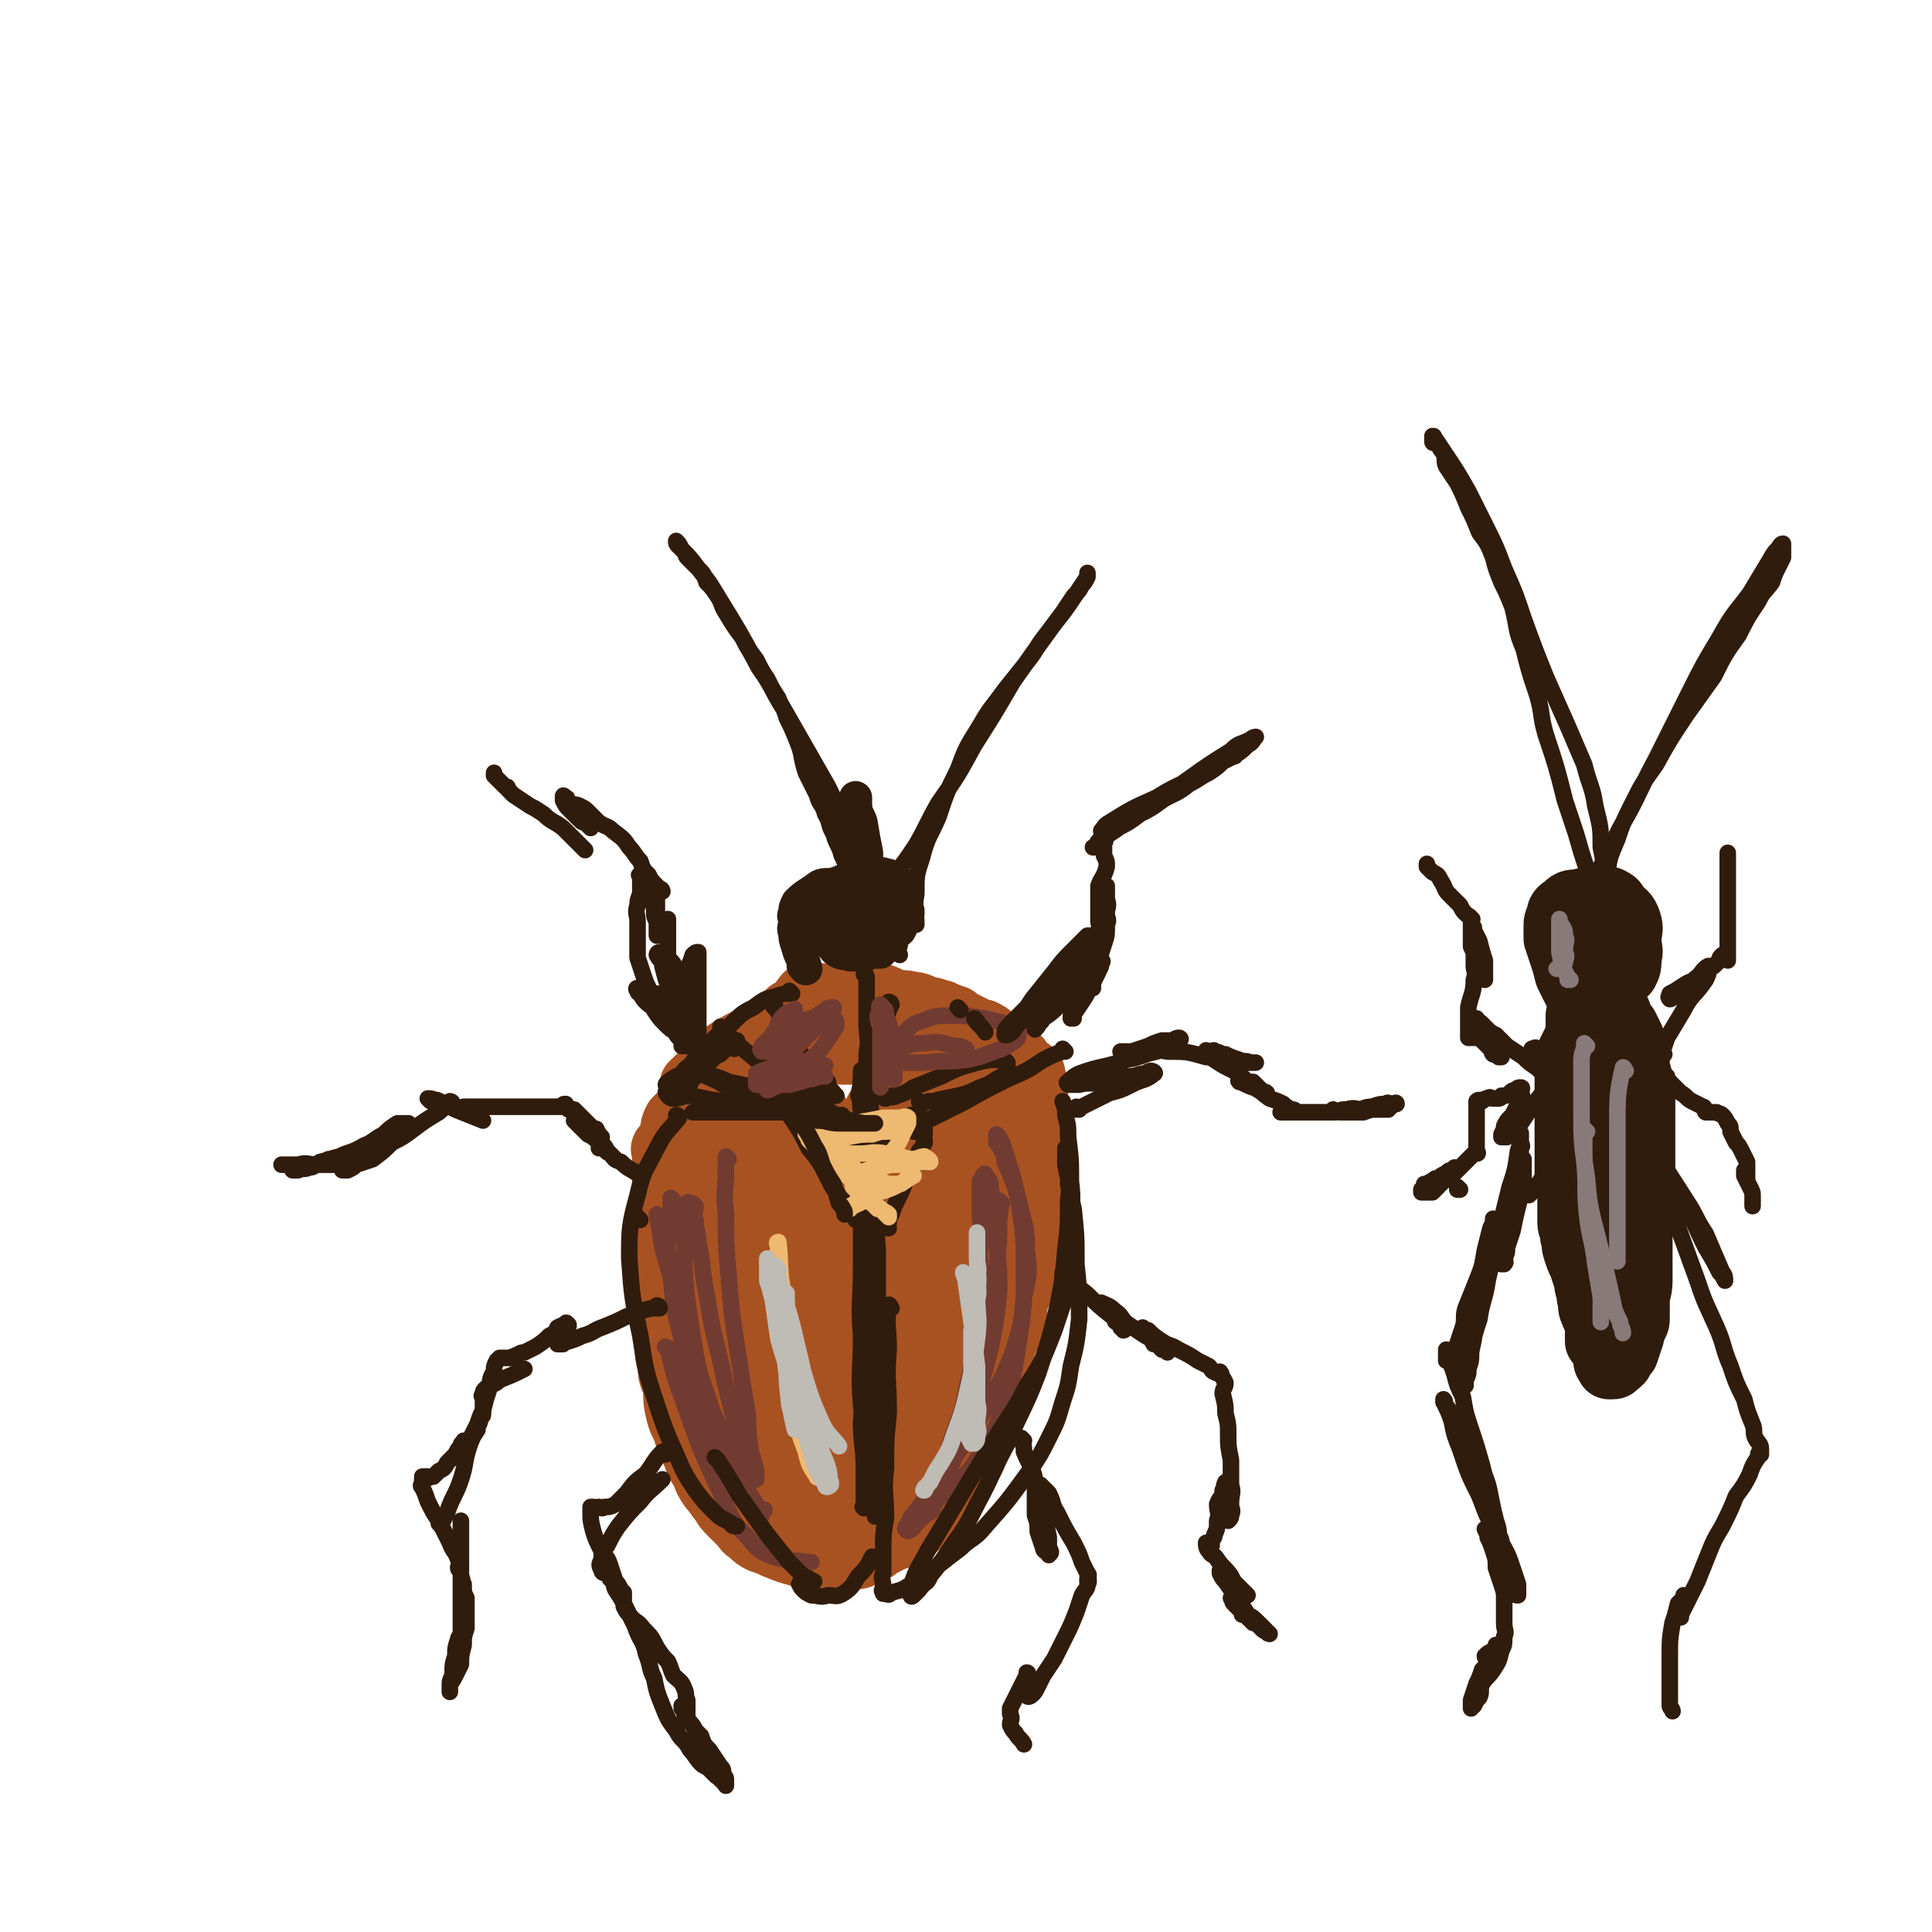 <svg viewBox='0 0 700 700' version='1.1' xmlns='http://www.w3.org/2000/svg' xmlns:xlink='http://www.w3.org/1999/xlink'><g fill='none' stroke='rgb(169,82,33)' stroke-width='24' stroke-linecap='round' stroke-linejoin='round'><path d='M245,413c0,0 -1,-1 -1,-1 0,0 0,0 1,1 0,0 0,0 0,0 0,0 -1,-1 -1,-1 0,0 0,0 1,1 0,0 0,0 0,0 -1,2 -1,2 -1,4 -1,3 0,3 0,7 0,4 0,4 0,7 0,4 0,4 0,8 0,5 0,5 0,9 0,5 -1,5 0,10 0,6 0,6 0,12 1,6 1,6 2,12 1,5 1,5 2,10 1,4 1,4 2,7 1,4 1,4 2,7 0,3 0,3 1,5 1,3 1,3 2,6 1,2 0,2 1,4 0,1 0,1 0,1 0,1 0,2 0,2 0,0 0,0 0,0 0,-1 0,-1 0,-2 -1,-1 -2,-1 -2,-3 -2,-3 -1,-3 -2,-6 -1,-3 -1,-3 -2,-7 -1,-3 -1,-3 -2,-6 -1,-8 0,-8 -1,-16 -1,-4 -1,-4 -1,-7 -1,-4 0,-4 0,-8 0,-2 0,-2 0,-5 -1,-3 -1,-3 -1,-6 -1,-3 -1,-3 -1,-7 0,-4 0,-4 0,-8 0,-3 0,-3 0,-6 0,-2 0,-2 0,-4 0,-1 0,-1 0,-3 0,-2 0,-2 0,-3 0,-2 0,-2 0,-3 0,-2 0,-2 0,-4 0,-1 0,-1 0,-1 0,-1 0,-1 0,-2 0,-1 0,-1 0,-2 0,-1 0,-1 0,-2 0,-1 0,-1 0,-2 0,0 -1,0 0,-1 0,-2 0,-2 1,-4 1,-1 1,-1 2,-2 1,-1 1,-1 2,-2 1,-1 1,0 2,-1 1,-2 0,-2 1,-3 2,-2 2,-2 4,-3 1,-1 1,-1 2,-2 1,-1 1,0 3,-1 1,-1 0,-2 1,-2 2,-1 2,-1 4,-1 2,-1 2,0 3,0 2,-1 2,-2 4,-3 2,0 2,1 3,1 2,0 2,0 4,0 2,-1 2,-1 5,-1 2,-1 2,-1 4,-2 3,0 3,-1 5,-1 3,-1 3,-2 6,-2 3,-1 3,0 5,0 2,0 2,0 4,0 2,0 2,0 4,0 1,0 1,0 1,0 1,0 1,0 2,0 1,0 1,0 2,0 1,0 1,0 2,0 0,0 0,0 1,0 0,0 0,0 0,0 0,0 -1,-1 -1,-1 '/><path d='M252,394c0,0 -1,-1 -1,-1 0,0 0,0 1,1 0,0 0,0 0,0 0,0 -1,0 -1,-1 4,-4 5,-4 10,-9 2,-1 1,-2 3,-3 8,-5 8,-4 16,-9 3,-2 3,-2 6,-5 1,-1 2,0 3,-2 1,0 1,-1 2,-2 0,0 0,-1 1,-1 0,-1 0,-1 1,-1 1,-1 1,0 1,0 1,0 1,0 2,0 2,0 2,0 4,0 1,0 1,0 3,0 2,0 2,0 4,0 3,0 3,-1 5,0 3,0 3,0 7,0 3,1 2,1 5,2 3,1 3,0 6,1 3,0 3,1 7,2 2,0 2,1 4,1 2,1 2,1 5,2 1,1 1,1 3,2 2,1 2,1 4,2 1,1 1,1 3,1 2,1 2,1 3,2 1,1 1,1 2,2 1,1 1,1 2,2 1,1 1,1 1,2 1,0 1,1 2,1 1,1 1,1 1,1 1,0 1,0 1,0 0,0 1,0 1,0 0,0 0,0 -1,0 '/><path d='M374,389c0,0 -1,-1 -1,-1 0,0 0,0 0,1 1,2 2,2 2,5 0,3 0,4 -1,7 0,4 0,4 0,7 0,4 0,4 0,8 0,5 0,5 0,9 0,4 1,4 0,9 0,4 0,4 -1,9 0,3 -1,3 -1,7 -1,3 -1,3 -1,7 0,3 0,4 -1,7 0,4 -1,4 -2,7 -1,4 0,4 -1,7 -1,3 -1,3 -2,6 -1,2 -1,2 -2,5 -1,3 0,3 -1,5 0,4 -1,4 -2,8 0,3 0,3 -1,6 -1,3 -1,3 -2,6 -1,3 -1,3 -2,5 -1,3 -1,3 -2,6 0,2 0,2 -1,4 -2,2 -2,2 -3,5 -2,2 -2,1 -3,3 -1,2 -1,2 -2,4 -1,2 -2,2 -3,3 -2,2 -2,2 -4,4 -2,2 -2,2 -3,3 -2,2 -2,2 -4,3 -1,1 -1,1 -3,2 -1,1 -1,0 -3,1 -2,1 -2,1 -4,2 -2,1 -2,1 -3,2 -2,1 -2,1 -4,2 -2,1 -3,1 -5,1 -2,1 -2,0 -4,0 -2,0 -2,0 -5,0 -3,0 -3,1 -5,0 -2,0 -2,0 -4,-1 -4,-1 -4,-1 -9,-3 -2,-1 -2,-1 -5,-2 -2,-1 -2,-1 -4,-3 -2,-1 -2,-2 -3,-3 -2,-2 -2,-2 -4,-4 -2,-2 -2,-2 -3,-4 -2,-2 -2,-3 -4,-5 -2,-3 -2,-3 -3,-6 -2,-3 -2,-3 -3,-6 -2,-4 -1,-4 -3,-7 -1,-4 -2,-4 -3,-8 -1,-4 -1,-5 -1,-9 -1,-4 -2,-4 -2,-8 -1,-4 -1,-4 -1,-7 -1,-4 0,-4 0,-8 0,-4 0,-4 0,-9 -1,-4 -1,-4 -1,-9 -1,-4 0,-4 0,-9 0,-5 0,-5 0,-9 0,-4 0,-4 0,-8 0,-3 0,-3 0,-7 0,-3 0,-3 0,-5 0,-2 0,-2 0,-4 0,-1 0,-1 0,-2 0,-1 -1,-2 0,-2 0,1 1,2 2,3 4,11 4,11 9,22 7,18 7,18 13,36 6,14 5,14 10,29 2,7 2,7 5,13 1,4 2,4 2,8 1,2 1,2 1,4 0,0 0,1 0,0 -1,0 -1,-1 -2,-2 -4,-12 -4,-12 -7,-25 -5,-18 -6,-17 -10,-35 -3,-13 -3,-13 -5,-25 -2,-6 -3,-6 -4,-12 -1,-3 0,-3 0,-6 0,-1 -1,-1 0,-2 0,-1 0,-1 0,-1 4,8 5,8 8,17 7,18 8,18 13,37 5,18 4,18 8,37 2,10 2,10 3,21 1,6 0,6 1,13 0,3 0,3 0,6 0,0 0,1 0,0 -2,-4 -2,-5 -3,-10 -4,-18 -4,-18 -8,-36 -4,-20 -5,-20 -9,-39 -3,-14 -4,-14 -6,-28 -1,-7 -1,-8 0,-15 0,-5 0,-5 2,-10 1,-3 1,-3 3,-5 1,-2 2,-4 3,-3 3,3 4,4 6,9 6,18 5,18 10,37 4,20 4,20 7,41 3,14 3,14 4,28 1,10 1,10 2,20 0,0 0,1 0,1 -1,-5 0,-5 -1,-11 -1,-19 -1,-19 -3,-39 -2,-23 -3,-23 -5,-46 -2,-13 -2,-14 -2,-27 0,-6 0,-6 1,-12 1,-3 1,-3 2,-6 0,-2 1,-2 2,-2 1,-1 2,0 2,1 5,9 5,9 8,19 6,17 6,17 10,34 3,15 3,15 4,30 1,10 0,10 0,19 -1,7 0,7 0,13 -1,3 0,3 -1,5 0,1 -2,1 -2,1 -1,-6 0,-7 0,-13 -1,-22 -1,-22 -1,-44 0,-19 0,-19 1,-37 0,-10 0,-10 2,-21 1,-5 2,-5 4,-10 1,-2 1,-3 2,-3 2,-1 3,-1 4,1 4,10 5,11 7,22 3,21 3,21 4,42 1,21 0,22 -2,43 -1,12 -1,12 -3,24 -1,7 -1,7 -2,14 -1,3 0,4 -2,6 0,1 -1,0 -2,-1 -2,-10 -2,-10 -2,-21 -2,-26 -2,-26 -2,-53 0,-20 -1,-20 2,-41 1,-11 1,-11 4,-22 2,-7 3,-7 7,-14 2,-4 2,-4 6,-8 2,-1 3,-3 5,-2 2,0 4,1 4,5 3,18 3,19 2,38 0,18 -1,18 -3,37 -2,12 -2,12 -6,25 -2,8 -2,8 -5,15 -2,5 -1,5 -4,8 -1,1 -2,2 -2,2 -3,-4 -4,-5 -5,-9 -2,-16 -2,-17 -2,-33 0,-17 0,-18 3,-35 2,-10 3,-10 7,-21 2,-6 3,-5 6,-11 2,-2 2,-3 4,-5 1,0 2,0 2,0 1,6 2,7 1,14 -3,16 -4,16 -9,32 -5,13 -6,13 -12,26 -4,8 -5,8 -10,16 -4,5 -3,6 -8,10 -2,2 -3,3 -6,3 -2,-1 -3,-2 -3,-4 -2,-11 -3,-12 -2,-24 1,-17 1,-17 6,-34 4,-12 5,-12 10,-24 4,-7 4,-7 8,-14 2,-3 2,-3 4,-5 1,0 2,0 2,1 1,8 1,9 1,18 -2,23 -3,23 -7,46 -3,23 -4,23 -8,46 -3,17 -2,18 -5,35 -2,9 -2,9 -4,17 -1,3 -1,3 -2,5 0,0 0,-1 1,-1 0,0 0,0 0,-1 '/></g>
<g fill='none' stroke='rgb(48,28,12)' stroke-width='12' stroke-linecap='round' stroke-linejoin='round'><path d='M292,351c0,0 -1,-1 -1,-1 0,0 0,0 1,1 0,0 0,0 0,0 0,0 -1,-1 -1,-1 0,0 1,1 1,1 -1,-4 -2,-4 -3,-8 -1,-3 -1,-3 -1,-5 -1,-2 0,-2 0,-4 0,-2 -1,-2 0,-3 0,-2 0,-2 1,-4 3,-3 4,-3 8,-6 2,-1 3,0 6,-1 3,-1 2,-1 5,-2 2,-1 2,-1 5,-1 2,-1 2,0 4,0 2,0 2,-1 4,0 1,0 1,0 2,1 2,0 1,0 2,1 1,1 2,1 2,3 1,1 0,1 1,3 0,2 0,2 0,4 0,1 0,1 0,2 -1,2 0,2 -1,3 -1,1 -1,1 -2,2 -1,2 -1,2 -3,4 -1,1 -1,1 -2,2 -2,0 -2,0 -3,1 -1,1 -1,1 -2,2 -1,1 -1,1 -2,1 -1,0 -1,0 -1,0 -2,0 -2,0 -4,0 -2,-1 -2,0 -4,-1 -2,-1 -2,-2 -3,-3 -1,-1 0,-1 0,-2 0,-1 -1,-1 0,-2 0,-1 0,-1 1,-2 2,-1 3,0 5,0 3,0 3,0 7,1 2,0 2,0 5,1 2,1 2,1 3,2 1,1 1,1 1,1 0,0 0,1 0,1 -6,0 -7,0 -12,-1 -4,0 -4,-1 -8,-2 -3,0 -3,0 -6,-1 -2,-1 -2,-1 -3,-2 -1,-1 -1,-3 0,-4 2,-1 3,-1 7,-1 3,-1 3,-1 7,0 3,0 3,0 5,1 2,0 3,-1 4,0 1,0 2,1 1,1 -1,1 -2,0 -5,0 -3,0 -3,0 -6,0 -3,0 -3,0 -6,0 -2,0 -3,0 -5,0 -1,-1 -2,-1 -2,-2 -1,-1 0,-1 0,-2 0,0 0,0 1,0 '/><path d='M315,334c0,0 -1,-1 -1,-1 0,0 0,0 1,1 0,0 0,0 0,0 -2,-4 -2,-4 -3,-8 -1,-3 -1,-3 -2,-7 0,-3 0,-4 0,-7 -1,-4 0,-4 0,-7 0,-3 0,-3 0,-6 0,-1 0,-1 0,-3 0,-1 0,-1 0,-3 0,0 0,0 0,-1 0,-1 0,-1 0,-2 0,0 0,-1 0,-1 0,1 -1,1 0,2 0,4 1,4 2,7 1,6 1,6 2,11 0,5 0,5 1,10 0,4 0,4 0,7 0,2 0,2 0,4 0,0 -1,1 0,1 0,0 0,0 1,0 '/><path d='M289,334c0,0 -1,-1 -1,-1 0,0 0,0 1,1 '/><path d='M320,330c0,0 -1,-1 -1,-1 0,0 0,1 1,1 3,0 3,0 7,0 1,0 1,-1 2,0 0,0 0,0 0,1 -1,1 -1,1 -2,3 0,1 0,1 -1,3 -1,1 -1,0 -2,1 -1,1 -1,2 -2,2 -1,0 -1,0 -2,0 0,-1 1,-1 1,-1 0,-1 -1,-1 0,-2 0,0 0,0 1,0 0,0 1,0 1,0 0,0 0,-1 0,0 -1,0 0,0 0,1 0,2 0,2 0,3 -2,2 -2,2 -4,4 -1,0 -1,0 -2,0 -1,0 -1,0 -1,0 '/></g>
<g fill='none' stroke='rgb(48,28,12)' stroke-width='6' stroke-linecap='round' stroke-linejoin='round'><path d='M313,336c0,0 -1,-1 -1,-1 0,0 0,0 1,1 0,0 0,0 0,0 -1,-3 -1,-3 -1,-6 -2,-6 -1,-6 -3,-11 -2,-5 -2,-5 -4,-9 -1,-4 -2,-4 -3,-8 -2,-3 -1,-4 -3,-7 -1,-4 -2,-3 -3,-7 -2,-4 -2,-4 -4,-8 -2,-6 -1,-6 -3,-11 -2,-5 -2,-5 -4,-9 -1,-4 -2,-4 -3,-7 -2,-3 -2,-3 -4,-7 -2,-3 -2,-3 -4,-7 -3,-4 -3,-4 -5,-8 -3,-4 -3,-4 -6,-9 -2,-3 -1,-3 -3,-6 -2,-3 -2,-3 -4,-5 -1,-3 -1,-3 -3,-5 -2,-2 -2,-2 -4,-4 -1,-1 0,-1 -1,-2 -1,-1 -1,-1 -2,-2 -1,-1 -1,-1 -1,-2 0,0 0,0 0,0 0,0 0,0 0,0 1,1 1,1 2,3 3,3 3,3 6,7 4,5 4,5 7,10 8,13 8,13 15,26 5,7 4,7 9,15 4,7 4,7 8,14 4,7 4,7 8,14 4,8 3,8 7,15 3,6 3,6 5,13 3,5 2,5 5,11 2,5 2,5 3,9 1,4 2,4 3,7 0,2 0,2 1,4 0,1 0,0 1,1 0,0 0,0 1,1 '/><path d='M332,335c0,0 -1,-1 -1,-1 0,0 1,1 1,1 0,-5 -1,-6 0,-11 0,-7 0,-7 2,-13 2,-8 3,-8 6,-15 3,-9 3,-9 7,-17 3,-8 3,-8 8,-16 4,-7 4,-6 9,-13 4,-5 4,-5 8,-10 4,-5 3,-5 7,-10 3,-4 3,-4 6,-8 2,-3 2,-3 4,-6 2,-2 2,-2 3,-4 1,-1 1,-1 2,-3 0,-1 0,-1 0,-1 0,-1 0,0 0,0 0,1 0,1 0,1 -2,3 -2,3 -4,6 -4,6 -4,6 -8,11 -8,11 -8,11 -15,21 -7,12 -7,12 -14,23 -6,11 -6,11 -13,21 -4,7 -4,8 -8,15 -4,6 -4,6 -8,11 -1,3 -2,3 -4,6 -1,1 -1,1 -1,3 0,0 0,0 0,0 0,0 0,0 1,0 '/><path d='M314,354c0,0 -1,-1 -1,-1 0,0 1,0 1,1 0,8 0,9 0,18 1,11 1,11 1,22 1,15 1,15 2,29 0,15 0,15 1,30 0,12 0,12 0,24 0,11 0,11 0,22 0,9 0,9 0,18 0,6 0,6 0,13 -1,4 -1,4 -1,9 -1,3 0,3 0,7 0,1 0,1 0,3 0,0 0,1 0,0 -3,-19 -3,-20 -5,-40 -1,-12 0,-12 0,-25 -1,-12 0,-12 0,-25 0,-12 0,-12 0,-24 0,-10 0,-10 0,-19 0,-8 0,-8 0,-15 0,-4 0,-4 0,-7 0,-2 0,-2 0,-4 0,-1 0,-3 0,-2 0,6 -1,7 0,15 0,12 0,12 1,25 0,16 0,16 0,31 0,15 1,15 1,30 -1,13 -1,13 -2,26 0,9 1,9 1,17 0,5 0,5 0,10 0,2 0,2 0,4 0,0 0,1 0,0 0,0 -1,0 0,0 0,-2 0,-2 1,-4 '/><path d='M281,365c0,0 -1,-1 -1,-1 0,1 1,1 2,3 2,4 2,5 4,9 3,5 4,5 7,9 2,3 3,3 5,6 2,2 2,2 3,4 1,1 1,1 2,2 0,0 0,0 0,0 -2,-1 -2,-1 -3,-1 -3,-1 -3,-1 -5,-2 -1,-1 -1,-1 -3,-2 -1,0 -1,0 -2,0 -1,-1 -1,0 -1,0 0,0 0,0 0,0 2,0 2,0 4,0 3,0 3,0 7,0 '/><path d='M262,373c0,0 -1,-1 -1,-1 0,0 0,0 1,1 3,3 3,3 6,6 6,5 6,5 12,10 6,4 6,3 11,7 4,3 4,3 8,5 2,2 2,2 4,3 1,0 3,1 3,1 -2,0 -4,0 -7,-1 -5,-2 -5,-2 -11,-4 -7,-3 -7,-3 -15,-6 -4,-1 -4,-1 -9,-2 -2,-1 -2,-1 -5,-2 -1,0 -1,0 -2,0 0,0 -1,-1 -1,0 2,1 3,1 6,3 4,2 4,2 9,4 8,2 8,3 16,5 6,1 6,1 12,2 3,0 3,0 6,0 '/><path d='M386,381c0,0 -1,-1 -1,-1 0,0 0,0 0,1 0,0 0,0 0,0 -3,1 -3,1 -7,3 -6,4 -6,4 -13,7 -8,4 -8,4 -15,8 -6,3 -6,3 -12,6 -4,2 -4,2 -9,4 -2,1 -2,1 -5,2 -1,0 -1,1 -3,1 0,0 -1,-1 0,-1 0,-1 1,-2 2,-3 3,-1 3,-1 6,-3 2,-1 3,-1 4,-2 0,0 0,1 0,1 -2,0 -2,0 -3,0 -2,1 -2,2 -4,3 -3,1 -3,2 -7,3 -1,1 -2,0 -4,1 '/><path d='M304,408c0,0 -1,-1 -1,-1 0,0 0,0 1,1 2,4 2,4 4,9 2,4 2,4 4,9 2,3 2,4 4,7 1,3 2,3 3,6 1,2 1,2 2,4 0,1 0,2 1,2 0,0 -1,-1 0,-2 0,-2 0,-1 1,-3 1,-3 1,-3 3,-7 1,-2 1,-2 2,-5 2,-3 2,-3 3,-5 1,-3 1,-3 2,-6 1,-1 1,-1 2,-3 0,-1 0,-1 0,-1 -1,-1 0,-1 0,-2 0,-1 0,-1 0,-2 -1,0 -1,1 -2,1 -1,0 -1,0 -2,0 '/><path d='M316,410c0,0 -1,-1 -1,-1 '/><path d='M285,402c0,0 -1,-1 -1,-1 0,1 1,2 2,3 4,6 4,6 7,12 4,5 4,5 7,11 2,4 2,4 5,7 1,2 2,2 3,5 1,1 1,1 2,3 '/></g>
<g fill='none' stroke='rgb(238,186,113)' stroke-width='6' stroke-linecap='round' stroke-linejoin='round'><path d='M294,414c0,0 -1,-1 -1,-1 0,0 0,0 1,1 3,3 3,3 7,6 4,4 4,4 8,8 3,3 3,3 6,6 2,2 2,2 4,4 1,1 2,1 3,2 0,0 0,0 0,1 0,0 0,0 0,0 -1,-1 -1,-1 -2,-2 -1,-1 0,-1 -2,-1 -1,-1 -1,-1 -2,-2 -2,-1 -2,-1 -3,-2 -1,-1 -1,-1 -2,-2 -1,-1 -1,-1 -2,-2 0,0 0,0 0,-1 0,-1 0,-2 0,-2 3,-2 3,-2 5,-3 4,-1 5,-1 9,-2 3,0 3,0 7,0 2,-1 2,-1 4,-1 1,-1 1,0 2,0 1,0 1,0 1,0 0,-1 -1,-1 -2,-2 -2,0 -2,1 -5,1 -5,-1 -5,-2 -9,-2 -5,-1 -5,0 -10,0 -3,0 -3,0 -6,0 -1,0 -1,0 -1,0 -1,-1 -2,-1 -2,-2 0,-1 0,-1 1,-2 2,-1 2,-1 4,-2 5,-1 5,-1 9,-1 3,-1 3,-1 5,-1 2,-1 2,0 3,0 1,0 1,0 1,0 0,0 -1,0 -2,0 -2,0 -2,-1 -4,0 -5,0 -5,0 -9,1 -4,0 -4,0 -9,0 -2,0 -2,0 -5,0 -1,0 -1,0 -2,0 -1,0 -2,0 -2,0 2,-1 3,-1 6,-2 5,-1 5,-1 11,-2 6,-1 6,-1 11,-2 3,0 3,0 6,0 1,0 2,-1 3,0 0,0 0,1 0,2 -1,2 -1,2 -2,4 -2,5 -3,5 -6,9 -2,4 -2,4 -5,8 -2,3 -2,3 -5,6 -1,2 -1,2 -3,3 0,0 -1,1 0,1 0,-1 0,-1 1,-1 5,-2 5,-3 9,-5 4,-1 4,-1 8,-3 2,-1 2,-1 4,-3 0,0 1,-1 1,0 -1,0 -1,1 -2,1 -2,1 -2,2 -3,2 -2,0 -2,0 -4,0 -3,-1 -3,-1 -6,-2 -4,-2 -4,-2 -7,-4 -3,-3 -3,-3 -6,-6 -2,-2 -2,-2 -4,-5 -1,-2 -1,-3 -2,-5 0,0 0,0 0,0 '/></g>
<g fill='none' stroke='rgb(48,28,12)' stroke-width='6' stroke-linecap='round' stroke-linejoin='round'><path d='M291,408c0,0 -1,-1 -1,-1 0,0 0,0 1,1 0,0 0,0 0,0 2,3 2,3 4,7 2,3 2,4 3,7 2,4 2,4 4,7 1,3 1,4 2,7 1,1 1,1 2,3 0,0 0,0 0,1 '/><path d='M290,406c0,0 -1,-1 -1,-1 0,0 0,0 1,1 0,0 0,0 0,0 3,0 3,-1 6,0 4,0 4,1 8,1 3,0 3,0 7,0 2,0 2,0 4,0 1,0 1,0 2,0 0,0 0,0 0,0 -2,0 -2,0 -4,0 -6,-1 -6,-2 -12,-2 -9,-1 -9,-2 -17,-2 -8,-1 -8,0 -15,0 -5,0 -5,0 -10,0 -2,0 -2,0 -4,0 -1,0 -1,0 -2,0 -1,0 -2,0 -2,0 1,0 2,0 4,0 8,0 8,0 15,0 8,0 8,0 15,0 4,0 4,0 7,0 1,0 1,0 2,0 0,0 0,0 0,0 -2,0 -2,0 -4,0 -7,-1 -7,-1 -13,-2 -8,-1 -8,-1 -16,-2 -6,-1 -5,-1 -11,-2 -3,0 -3,1 -6,1 -1,0 -1,0 -2,-1 -1,-1 -1,-2 0,-2 2,-2 3,-2 6,-3 1,-1 1,-1 3,-1 '/><path d='M287,360c0,0 -1,-1 -1,-1 0,0 1,1 1,1 -3,0 -3,0 -6,1 -4,1 -4,1 -8,4 -4,2 -4,2 -8,6 -4,3 -4,3 -8,7 -4,4 -4,4 -7,8 -3,2 -2,2 -4,5 -2,1 -2,1 -3,2 -1,1 -1,1 -1,1 -1,-1 -1,-1 0,-2 4,-3 4,-2 9,-5 5,-3 5,-3 10,-5 2,-2 2,-2 4,-3 1,-1 1,-1 2,-2 0,0 0,0 0,0 -1,0 -2,0 -3,1 -2,2 -2,3 -5,5 -3,3 -3,3 -5,6 -2,1 -2,1 -4,3 0,0 0,0 0,1 '/><path d='M266,380c0,0 -1,-1 -1,-1 0,0 0,0 1,1 0,0 0,0 0,0 '/><path d='M323,364c0,0 -1,-1 -1,-1 0,0 1,0 1,1 -4,9 -4,9 -7,19 -2,5 -1,5 -3,10 0,2 -1,2 -2,4 0,0 1,1 1,1 0,0 0,0 0,-1 0,-2 -1,-2 0,-3 0,-4 1,-4 2,-8 0,-5 0,-5 1,-10 0,-2 0,-2 0,-5 0,-1 0,-1 0,-2 0,0 -1,-1 0,-1 0,2 1,2 2,5 1,4 0,4 1,8 1,3 1,3 2,6 1,2 1,2 2,3 '/><path d='M334,400c0,0 -1,-1 -1,-1 0,0 0,1 1,1 2,-1 2,-1 4,-1 4,-1 4,-1 9,-2 4,-1 4,-1 8,-3 3,-1 3,-1 6,-3 2,-1 2,-1 4,-3 1,0 0,0 0,-1 0,-1 0,-2 0,-2 -1,-1 -1,-1 -3,-1 -4,0 -4,0 -8,1 -7,2 -7,2 -13,5 -5,2 -5,2 -10,4 -3,2 -3,2 -6,3 -2,1 -2,0 -4,1 0,0 -1,0 0,0 0,-1 1,-1 2,-1 '/></g>
<g fill='none' stroke='rgb(114,59,49)' stroke-width='6' stroke-linecap='round' stroke-linejoin='round'><path d='M286,382c0,0 -1,-1 -1,-1 0,0 0,0 1,1 0,0 0,0 0,0 -1,3 -2,4 -1,6 0,2 1,1 3,2 2,0 3,0 5,0 2,0 2,0 4,0 1,0 1,0 2,0 0,0 0,0 0,0 -1,0 -1,-1 -1,0 -3,0 -2,1 -5,1 -3,1 -3,1 -7,2 -4,0 -4,0 -8,0 -2,0 -2,0 -4,0 0,-1 0,-1 0,-2 0,-1 0,-2 0,-2 2,-1 2,-1 5,-2 5,-1 5,-1 11,-2 3,0 3,1 5,1 2,0 2,0 3,0 0,0 1,0 1,0 -1,0 -1,0 -2,0 -2,0 -2,0 -4,0 -2,-1 -2,-1 -4,-2 -3,-1 -3,-1 -5,-3 -2,-1 -3,0 -4,-2 -1,0 -1,-1 0,-2 0,0 0,-1 1,-1 2,-2 2,-2 5,-4 4,-2 4,-2 8,-3 3,-1 3,-1 6,0 2,0 2,0 3,1 0,1 0,1 0,2 -2,3 -2,3 -4,6 -3,4 -3,4 -7,7 -3,3 -3,3 -7,6 -2,2 -2,2 -5,3 -1,1 -2,1 -2,1 -1,-1 0,-1 0,-2 2,-3 2,-4 4,-6 5,-6 5,-6 10,-11 3,-3 3,-3 6,-6 2,-1 2,-1 3,-3 1,-1 1,-1 1,-2 -1,0 -2,0 -3,1 -3,2 -3,2 -6,4 -3,3 -3,3 -6,6 -3,1 -3,2 -5,3 -1,1 -2,1 -3,1 0,0 0,-1 0,-1 0,-2 0,-2 0,-3 2,-3 2,-3 4,-5 2,-2 2,-2 4,-4 1,-1 1,-2 1,-1 -2,0 -3,1 -5,3 -2,3 -1,3 -3,6 -2,2 -2,2 -4,4 0,1 -1,1 0,2 1,0 2,0 4,0 0,0 0,0 1,0 '/><path d='M319,369c0,0 -1,-1 -1,-1 0,1 0,2 1,4 0,5 0,5 0,10 0,4 0,4 0,7 0,2 0,2 0,3 0,1 0,2 0,2 0,0 0,-1 0,-2 0,-3 0,-3 0,-5 0,-5 0,-5 0,-9 0,-3 0,-3 0,-7 0,-2 0,-2 0,-4 0,-2 -1,-2 0,-3 0,0 0,0 1,1 1,1 1,1 1,3 2,5 2,5 2,10 1,4 0,4 1,7 0,3 0,3 0,5 0,0 0,1 0,1 -1,-1 -1,-1 -1,-2 -1,-2 -1,-3 0,-5 0,-3 0,-3 1,-5 1,-3 1,-3 3,-4 3,-3 3,-4 7,-5 5,-2 5,-2 10,-2 6,0 6,0 13,1 4,1 4,1 8,2 2,0 2,0 3,2 1,0 2,0 1,1 0,2 0,2 -1,3 -3,2 -3,2 -5,3 -6,2 -7,3 -13,4 -7,1 -7,0 -15,1 -5,0 -5,0 -10,0 -3,0 -3,0 -5,0 -1,-1 -1,-2 0,-3 1,-1 1,-1 3,-1 6,-2 6,-3 12,-3 6,-1 6,0 11,1 2,0 2,0 4,1 '/><path d='M264,420c0,0 -1,-1 -1,-1 0,1 0,2 0,5 0,8 -1,8 0,15 0,12 0,12 1,23 1,13 1,13 3,26 2,13 2,13 4,25 0,6 0,6 1,13 1,3 1,3 2,7 0,1 0,2 0,3 -1,0 -1,-1 -1,-2 -3,-6 -3,-6 -5,-13 -4,-14 -4,-14 -7,-28 -3,-12 -3,-12 -5,-24 -2,-10 -1,-10 -3,-19 0,-4 -1,-4 -1,-8 -1,-2 0,-3 0,-5 -1,-1 -1,-1 -2,-1 -1,-1 -1,0 -2,1 -1,6 -1,7 0,13 0,14 0,14 2,28 2,13 2,13 5,26 3,10 3,9 7,19 1,4 2,4 4,8 0,1 1,2 1,2 1,1 1,0 2,-1 0,-3 0,-3 0,-5 '/><path d='M244,435c0,0 -1,-1 -1,-1 0,1 0,2 0,5 -1,11 -2,11 0,22 1,15 2,15 5,29 4,14 4,14 9,27 3,9 3,9 8,17 3,7 4,6 8,12 1,2 1,3 2,4 1,0 0,0 1,-1 '/><path d='M239,441c0,0 -1,-1 -1,-1 1,5 1,6 2,12 4,14 4,14 8,29 5,15 5,15 10,30 5,11 5,11 10,21 3,7 2,7 6,13 1,2 1,1 2,2 1,1 1,0 1,0 '/><path d='M242,489c0,0 -1,-1 -1,-1 0,0 1,0 1,1 2,8 2,9 5,17 7,20 7,20 16,39 3,7 3,7 8,12 4,5 4,5 9,7 6,2 7,1 13,2 0,1 0,0 1,0 '/><path d='M363,436c0,0 -1,-1 -1,-1 0,2 1,3 0,6 0,9 0,9 -1,19 -2,10 -2,10 -4,21 -3,11 -3,11 -6,23 -3,10 -4,10 -7,20 -2,8 -1,8 -3,15 -2,4 -2,4 -3,8 -1,1 -1,1 -1,1 0,0 0,0 0,0 1,-2 1,-2 2,-4 3,-7 3,-6 6,-14 4,-9 4,-9 7,-19 4,-11 4,-11 7,-23 2,-10 2,-10 3,-20 0,-8 0,-9 -1,-17 0,-6 -1,-6 -1,-13 -1,-3 0,-3 -1,-7 0,-3 0,-3 -2,-5 0,-1 0,-1 -1,0 0,1 0,1 -1,2 0,4 0,4 0,8 0,9 1,9 0,17 0,13 1,13 0,25 -2,13 -2,13 -5,26 -2,11 -2,11 -5,21 -2,6 -2,6 -5,13 -2,5 -2,5 -4,10 -2,2 -2,2 -4,4 -1,1 -1,2 -2,2 -1,1 -1,1 -2,0 0,0 0,-1 1,-2 1,-3 2,-3 4,-6 5,-7 5,-7 10,-14 7,-10 7,-10 13,-20 6,-11 6,-10 11,-22 3,-10 3,-10 4,-20 2,-9 2,-9 1,-17 0,-7 0,-7 -2,-14 -2,-9 -2,-9 -6,-18 0,-2 0,-2 -1,-4 -1,-2 -1,-2 -2,-3 0,-1 0,-1 0,-2 0,0 0,-1 0,-1 2,2 2,3 3,6 3,9 3,9 5,18 2,13 2,13 2,26 0,13 0,13 -2,26 -2,13 -2,13 -6,24 -3,8 -3,9 -8,16 -3,5 -3,5 -8,10 -3,3 -3,3 -7,6 -3,2 -4,1 -7,3 '/></g>
<g fill='none' stroke='rgb(48,28,12)' stroke-width='6' stroke-linecap='round' stroke-linejoin='round'><path d='M246,405c0,0 -1,-1 -1,-1 0,0 1,0 1,1 -4,5 -5,5 -8,11 -4,8 -5,8 -7,17 -3,11 -3,12 -3,23 1,14 1,14 4,28 2,13 2,13 6,25 3,9 3,9 7,18 3,7 3,7 7,13 3,4 3,4 7,8 3,3 3,2 6,4 0,1 1,1 2,1 '/><path d='M260,529c0,0 -1,-1 -1,-1 0,0 0,0 1,1 4,6 4,6 8,13 5,7 5,7 10,14 4,5 4,5 8,10 2,2 2,2 5,5 2,1 2,1 4,2 0,0 0,0 0,0 -1,0 -1,0 -1,0 -1,0 -1,0 -2,0 -1,0 -1,0 -2,0 0,1 -1,1 0,1 0,1 0,1 1,2 1,1 1,1 3,2 3,0 3,1 6,0 3,0 3,1 6,-1 3,-2 3,-3 5,-6 3,-3 3,-3 5,-7 '/><path d='M323,474c0,0 -1,-2 -1,-1 -1,7 0,8 0,16 -1,11 0,11 0,23 -1,10 -1,10 -1,20 -1,9 0,9 0,18 -1,6 -1,6 -1,12 0,4 0,4 0,8 -1,2 0,2 0,5 0,1 -1,1 0,2 0,1 0,0 0,0 2,1 2,1 3,0 4,-1 4,-1 7,-3 5,-3 5,-3 9,-6 5,-4 5,-4 9,-7 4,-4 5,-3 9,-8 8,-9 8,-9 16,-20 4,-6 4,-6 7,-12 3,-6 3,-6 5,-13 2,-6 2,-6 3,-13 2,-8 2,-8 3,-17 0,-10 0,-10 -1,-20 0,-10 0,-10 -1,-20 -1,-4 -1,-4 -2,-9 0,-3 1,-3 0,-6 0,-2 0,-2 -1,-3 0,-1 0,-1 0,-2 0,-1 0,-2 0,-2 0,2 0,3 0,6 1,6 2,6 1,13 0,9 0,9 -1,18 -1,11 -1,11 -3,21 -3,12 -3,12 -7,24 -5,13 -6,13 -11,25 -6,11 -5,11 -11,22 -4,8 -4,8 -9,15 -4,6 -4,6 -8,11 -1,3 -2,2 -4,5 -1,1 -1,1 -2,2 -1,1 -1,0 -1,0 -1,-1 -1,-2 0,-3 2,-7 3,-7 6,-13 6,-10 6,-10 12,-20 6,-10 6,-10 12,-20 6,-10 7,-10 12,-20 6,-9 6,-10 10,-20 2,-6 2,-6 4,-12 1,-6 2,-6 2,-13 1,-6 0,-7 0,-14 0,-7 1,-7 0,-15 0,-8 0,-8 -1,-16 0,-4 0,-4 -1,-8 0,-3 0,-2 -1,-5 0,0 0,0 0,0 '/><path d='M389,369c0,0 -1,-1 -1,-1 0,0 0,0 0,1 0,0 0,0 0,0 1,0 0,-1 0,-1 0,0 0,0 0,1 0,0 0,0 0,0 1,0 0,-1 0,-1 0,0 0,0 0,1 0,0 0,0 0,0 1,0 0,-1 0,-1 0,0 0,0 0,1 0,0 0,0 0,0 1,0 0,-1 0,-1 0,0 0,0 0,1 0,0 0,0 0,0 1,0 0,-1 0,-1 0,0 0,0 0,1 0,0 0,0 0,0 2,-3 2,-3 4,-6 2,-3 2,-3 3,-7 1,-2 1,-2 1,-5 1,-1 1,-1 0,-2 0,0 0,-1 -1,0 -2,0 -3,0 -5,2 -5,3 -5,4 -9,8 -5,5 -5,5 -9,9 -2,2 -2,2 -4,4 -1,2 -1,2 -3,3 0,0 0,0 -1,0 0,-1 0,-2 1,-3 3,-3 3,-3 7,-7 5,-5 5,-5 10,-10 4,-4 4,-4 7,-7 3,-3 3,-2 5,-5 1,-1 1,-1 1,-3 1,0 1,-1 0,-1 -1,2 -1,3 -3,5 -4,5 -4,5 -8,10 -4,4 -4,4 -8,8 -3,3 -5,6 -6,6 0,0 2,-3 4,-6 4,-5 4,-5 8,-10 3,-4 3,-4 7,-8 2,-2 2,-2 4,-4 1,-1 1,-1 1,-1 1,0 1,0 0,1 -1,3 -1,3 -2,5 -3,6 -3,6 -6,11 -3,5 -3,5 -6,9 -1,3 -1,3 -3,5 -1,2 -1,2 -2,3 0,0 0,-1 0,-1 2,-2 2,-1 3,-3 3,-2 3,-2 6,-5 4,-4 4,-3 7,-7 2,-3 2,-3 4,-5 2,-2 2,-2 3,-3 1,-1 1,-1 1,-1 0,0 0,0 0,0 0,0 1,0 0,1 0,2 -1,2 -1,3 -1,2 -1,2 -2,4 0,1 0,2 0,2 0,0 0,-1 0,-1 0,-2 0,-2 0,-3 1,-3 1,-3 2,-5 1,-4 1,-4 2,-7 1,-3 1,-3 1,-7 1,-2 0,-2 0,-4 0,-1 0,-1 0,-3 0,-1 0,-1 0,-2 0,-1 0,-1 0,-1 0,-1 0,-1 0,-2 0,-1 0,-2 0,-2 0,1 0,2 0,4 0,2 1,2 0,5 0,2 -1,2 -1,4 -1,2 0,2 -1,3 0,1 -1,1 -1,1 0,-1 0,-1 0,-1 1,-2 0,-2 0,-3 0,-3 0,-3 0,-6 0,-3 0,-3 0,-7 1,-3 2,-3 3,-7 0,-2 0,-2 -1,-4 0,-1 0,-1 0,-2 0,-1 0,-1 0,-2 0,-1 1,-1 0,-2 0,0 0,0 -1,1 0,0 0,1 -1,1 -1,1 -1,1 -2,1 0,0 0,0 0,0 2,-1 1,-2 3,-3 5,-3 5,-3 10,-7 6,-3 6,-3 12,-7 5,-3 5,-2 10,-6 4,-2 3,-2 7,-4 3,-2 3,-2 5,-4 2,-1 2,-1 4,-2 0,0 1,0 0,0 -1,0 -1,0 -2,1 -4,2 -4,2 -8,5 -7,4 -7,4 -13,8 -6,4 -5,4 -11,7 -4,3 -4,3 -8,5 -2,1 -2,1 -4,1 -1,1 -2,1 -2,0 1,-1 1,-2 3,-3 8,-5 8,-5 17,-9 8,-5 8,-4 17,-9 5,-3 5,-3 11,-6 3,-2 3,-2 5,-4 2,-1 2,-2 3,-3 0,0 -1,0 -2,1 -4,2 -4,1 -7,4 -8,5 -8,5 -15,10 -7,5 -7,5 -14,9 -4,3 -4,3 -7,5 -2,1 -2,1 -4,2 -1,0 -2,-1 -2,-1 1,-1 2,-1 3,-2 '/><path d='M253,382c0,0 -1,-1 -1,-1 0,0 1,1 1,1 0,-5 0,-5 0,-10 0,-5 0,-5 0,-9 0,-4 0,-4 0,-7 0,-3 0,-3 0,-6 0,-2 0,-2 0,-3 0,-1 0,-1 0,-2 0,0 0,0 0,0 -1,0 -1,0 -2,1 -1,3 -1,3 -2,5 -1,4 -1,4 -1,8 -1,4 -1,4 -1,9 0,2 0,2 0,5 0,2 0,2 0,4 0,1 0,1 0,2 0,0 0,0 0,0 0,0 0,0 0,0 0,0 0,0 0,0 1,0 1,0 2,0 0,0 0,0 0,0 0,0 -1,-1 -1,-1 0,0 1,1 1,1 0,0 -1,-1 -1,-1 -1,-1 -1,-1 -2,-2 -1,-1 -1,-1 -1,-2 -2,-1 -2,-1 -4,-3 -2,-2 -2,-2 -4,-5 -1,-2 -1,-1 -3,-3 -1,-1 -1,-1 -2,-3 0,0 -1,0 -1,-1 -1,-1 0,-1 0,-1 0,0 0,0 0,0 0,0 0,0 1,1 1,1 1,2 2,3 1,1 1,1 3,1 0,1 1,2 1,2 0,0 -1,-1 -1,-2 -1,-2 -1,-2 -2,-5 -1,-2 -1,-2 -2,-5 -1,-3 -1,-3 -2,-6 0,-4 0,-4 0,-8 0,-2 0,-2 0,-5 0,-3 -1,-3 0,-6 0,-3 1,-3 1,-5 0,-2 0,-2 0,-4 0,0 0,0 0,-1 0,-1 -1,-1 0,-1 0,-1 1,0 1,0 1,2 1,2 2,4 1,4 1,4 2,8 0,3 0,3 1,5 0,2 0,2 0,3 0,1 0,2 0,2 0,0 0,-1 0,-1 0,-2 0,-2 0,-3 0,-2 0,-2 0,-4 0,-2 0,-2 0,-3 0,-2 0,-2 0,-4 0,-1 0,-1 0,-1 0,-1 0,-1 0,-1 0,0 0,0 0,0 0,0 0,-1 1,0 1,0 1,1 1,1 0,0 -1,-1 -2,-2 -2,-2 -2,-2 -3,-4 -2,-2 -2,-2 -3,-5 -2,-2 -2,-3 -4,-5 -2,-3 -2,-3 -6,-6 -2,-2 -2,-1 -5,-3 -2,-2 -2,-2 -4,-4 -1,-1 -1,-1 -3,-2 -2,-1 -2,0 -4,-1 -1,-1 0,-2 -1,-2 -1,-1 -1,-1 -1,0 0,0 0,0 0,1 1,2 1,2 2,3 2,2 2,2 4,4 1,1 1,1 3,1 0,1 0,1 1,2 0,0 0,0 0,0 -1,-1 -1,-1 -1,-1 -1,-1 -1,-1 -2,-2 -1,-1 -1,-1 -2,-2 -1,-1 -1,-1 -2,-2 0,0 0,0 0,0 '/><path d='M239,361c0,0 -1,-1 -1,-1 0,0 0,0 1,1 3,4 3,4 5,8 1,1 1,1 2,2 0,1 0,1 0,1 0,0 0,-1 0,-1 -1,-3 -1,-3 -1,-5 -1,-4 -2,-4 -3,-9 -1,-3 -1,-3 -2,-7 0,-2 -1,-2 -2,-4 0,0 0,-1 1,-1 0,-1 0,-1 0,0 2,0 2,1 3,2 2,2 2,2 3,4 2,3 2,3 3,7 0,2 0,2 1,4 0,2 0,2 0,3 0,1 0,1 0,1 -1,0 -1,0 -1,0 -1,-2 -2,-2 -2,-3 -2,-4 -1,-4 -2,-8 -1,-3 -1,-3 -2,-7 0,-2 0,-2 0,-5 0,-1 0,-1 0,-2 0,-1 0,-1 0,-2 0,-1 0,-1 0,-2 0,-1 0,-1 0,-2 0,-1 0,-1 0,-1 0,-1 0,-1 0,-1 '/><path d='M212,308c0,0 -1,-1 -1,-1 0,0 0,0 1,1 0,0 0,0 0,0 -4,-4 -4,-4 -8,-8 -4,-3 -4,-2 -7,-5 -3,-2 -3,-2 -5,-3 -3,-2 -3,-2 -6,-4 -1,-1 -1,-1 -2,-2 0,-1 0,-1 -1,-1 -1,-1 -1,-1 -2,-2 -1,-1 -1,-1 -2,-2 0,-1 0,-1 0,-1 0,0 0,0 0,0 '/><path d='M232,426c0,0 -1,-1 -1,-1 0,0 0,0 1,1 0,0 0,0 0,0 -4,-3 -4,-2 -7,-5 -3,-1 -2,-1 -4,-3 -1,-1 -1,-1 -3,-2 0,0 -1,0 -1,0 0,0 1,0 1,0 2,1 1,1 3,2 1,1 1,1 2,2 0,0 0,0 0,0 -1,-1 -1,-1 -1,-1 -1,-1 -1,-1 -2,-2 -1,-2 -1,-2 -3,-3 -2,-2 -2,-2 -4,-3 -1,-1 -1,-1 -2,-2 -1,-1 -1,-1 -2,-2 0,0 -1,-1 -1,-1 0,0 1,1 1,1 2,1 2,1 4,2 1,1 1,1 3,2 1,0 1,0 2,1 0,0 0,0 0,0 -1,-1 -1,-1 -2,-3 -1,0 -1,0 -2,-1 -1,-1 -1,-1 -2,-2 -1,-1 -1,-1 -2,-2 -1,-1 -1,-1 -2,-2 0,0 0,0 -1,0 -1,-1 -1,0 -1,0 -1,-1 -1,-1 -1,-1 -1,0 0,-1 0,-1 -1,0 -1,0 -1,1 -1,0 -1,0 -1,0 -1,0 -1,0 -2,0 -1,0 -1,0 -2,0 -1,0 -1,0 -2,0 0,0 0,0 -1,0 -1,0 -1,0 -2,0 -1,0 -1,0 -2,0 -2,0 -2,0 -4,0 -2,0 -2,0 -3,0 -2,0 -2,0 -4,0 -1,0 -1,0 -2,0 -1,0 -1,0 -2,0 -1,0 -1,0 -1,0 -1,0 -1,0 -2,0 0,0 0,0 0,0 0,0 1,0 1,0 2,0 2,0 3,0 2,0 2,0 4,0 1,0 1,0 2,0 0,0 1,0 1,0 0,0 0,0 0,0 -1,0 -1,0 -2,0 -1,0 -1,0 -2,0 -1,0 -1,0 -2,0 -2,0 -2,0 -4,0 -1,0 -1,0 -2,0 -1,0 -1,0 -2,0 -1,0 -1,0 -2,0 -1,0 -1,0 -1,0 '/><path d='M175,406c0,0 -1,-1 -1,-1 0,0 0,0 1,1 0,0 0,0 0,0 -5,-2 -5,-2 -10,-4 -2,-1 -2,-1 -4,-2 -1,0 -1,-1 -2,-1 -1,-1 -1,0 -2,0 -1,0 -1,0 -1,0 0,0 0,0 0,0 0,0 -1,-1 -1,-1 1,0 2,0 3,1 1,0 1,0 1,0 '/><path d='M164,400c0,0 -1,-1 -1,-1 0,0 1,0 1,1 -2,1 -3,1 -5,3 -5,3 -5,3 -9,6 -4,3 -4,3 -8,5 -3,3 -3,3 -7,6 -3,1 -3,1 -6,2 -1,1 -1,1 -3,2 -1,0 -1,0 -2,0 0,-1 0,-1 0,-1 1,-1 1,-1 2,-2 4,-2 4,-2 7,-5 4,-2 4,-2 7,-4 3,-2 3,-2 5,-3 1,-1 2,-1 3,-2 0,0 -1,0 -1,0 -1,0 -2,0 -3,0 -3,2 -3,2 -5,4 -4,2 -4,3 -7,4 -5,3 -5,2 -9,4 -4,1 -3,1 -7,2 -2,1 -2,2 -4,2 -2,1 -2,0 -4,1 -1,0 -1,0 -1,0 -1,0 -1,0 -1,0 0,-1 1,-2 2,-2 3,-1 4,0 7,0 3,0 3,0 7,0 1,0 1,0 3,0 1,0 1,0 2,0 0,0 0,0 0,0 0,0 0,0 0,0 -2,0 -2,0 -4,0 -3,0 -3,0 -6,0 -4,0 -4,0 -7,0 -3,0 -3,0 -5,0 -1,0 -1,0 -2,0 -1,0 -1,0 -1,0 0,0 1,0 1,0 4,0 4,0 7,0 3,0 3,0 6,0 1,-1 1,-1 3,-2 1,0 1,0 2,0 '/><path d='M391,402c0,0 -1,-1 -1,-1 0,0 0,0 0,1 0,0 0,0 0,0 6,-3 6,-3 12,-6 4,-1 4,-1 8,-3 2,-1 2,-1 5,-2 2,-1 2,-1 3,-2 1,0 0,-1 -1,-1 0,0 -1,0 -2,1 -3,0 -3,1 -6,1 -5,1 -5,2 -10,2 -4,1 -4,0 -8,1 -1,0 -1,0 -3,0 -1,0 -1,0 -1,0 -1,-1 0,-1 0,-1 2,-2 2,-2 4,-3 8,-3 9,-2 17,-5 6,-1 6,-2 11,-3 3,-1 3,-1 6,-2 1,-1 1,-1 2,-2 1,0 1,-1 0,-1 0,0 -1,0 -2,1 -2,0 -2,0 -4,0 -3,1 -3,1 -5,2 -3,1 -3,1 -6,2 -1,0 -1,0 -2,0 -1,0 -1,0 -2,0 0,0 0,0 0,0 3,0 3,0 6,0 6,0 6,-1 11,0 7,0 7,0 14,2 5,0 5,1 10,1 2,1 2,1 5,1 1,0 1,0 2,0 0,0 1,0 1,0 0,0 0,0 -1,0 0,0 0,0 -1,0 -2,-1 -2,0 -4,-1 -3,-1 -3,-1 -5,-2 -2,0 -2,-1 -4,-1 0,-1 -1,0 -1,0 -1,0 -2,0 -2,0 0,0 0,-1 0,0 2,1 1,2 3,3 3,2 3,2 7,4 3,2 3,2 5,4 2,1 2,2 4,3 1,1 2,0 3,1 0,0 -1,0 -1,0 0,0 0,0 0,0 -1,-1 -1,-1 -2,-2 -1,-1 -1,-1 -2,-2 -1,0 -1,0 -2,0 -1,-1 -1,0 -2,0 0,0 -2,-1 -1,0 1,0 2,1 5,2 3,1 3,2 6,4 3,1 3,1 5,2 1,1 1,1 3,2 1,0 1,0 2,1 0,0 -1,0 -1,0 -1,0 -1,0 -2,0 -1,0 -1,0 -2,0 -1,0 -1,0 -1,0 1,0 2,0 3,0 3,0 3,0 5,0 3,0 3,0 5,0 3,0 3,0 6,0 0,0 1,0 1,0 0,0 0,0 -1,0 0,0 0,0 0,0 1,0 0,-1 0,-1 0,0 1,1 1,1 2,-1 2,-1 4,-1 3,-1 3,0 6,0 2,0 2,0 4,0 2,0 2,0 4,0 0,0 1,0 1,0 -1,0 -2,-1 -4,0 -3,0 -2,0 -5,1 -2,0 -2,0 -4,0 -1,0 -1,0 -3,0 -1,0 -1,0 -1,0 -1,0 0,0 0,0 2,0 2,0 4,0 4,-1 4,-2 7,-2 3,-1 3,-1 5,-1 1,-1 1,0 3,0 0,0 1,-1 1,0 0,0 -1,0 -2,1 '/><path d='M386,462c0,0 -1,-1 -1,-1 0,0 0,0 0,1 0,0 0,0 0,0 1,0 0,-1 0,-1 3,3 4,4 9,8 4,4 4,4 9,8 2,2 3,3 4,5 1,0 0,-1 -1,-1 0,-1 0,-1 -1,-2 -1,0 -1,0 -1,-1 -1,-1 -1,-1 -2,-2 -1,-1 -1,-1 -2,-2 0,-1 -1,-2 -1,-2 2,1 3,1 5,3 3,2 2,3 5,5 3,2 3,2 6,4 2,1 2,1 3,3 2,0 2,0 3,1 1,1 2,2 2,2 0,0 -1,-1 -2,-1 -1,-1 -1,-1 -1,-2 -1,-1 -1,-1 -2,-2 -1,-1 -1,-1 -2,-2 -1,-1 -1,-1 -2,-2 0,0 0,0 0,1 1,0 1,0 2,0 2,2 2,2 5,4 3,2 3,1 6,3 4,2 4,2 7,4 2,1 2,1 4,2 1,1 1,2 2,2 1,1 1,0 2,1 0,0 0,0 0,0 0,0 0,0 0,0 1,0 0,-1 0,-1 0,0 0,0 0,1 0,0 0,0 0,0 1,0 0,-1 0,-1 0,0 0,0 0,1 0,0 0,0 0,0 1,1 1,1 2,3 0,2 -1,2 -1,4 1,4 1,4 1,7 1,4 1,4 1,8 0,4 0,4 1,9 0,4 0,4 0,9 1,3 0,3 0,7 0,2 1,2 0,4 0,1 0,1 -1,2 0,0 -1,0 -1,-1 0,0 0,0 0,-1 0,-2 0,-2 0,-3 0,-2 0,-2 0,-3 0,-2 0,-2 0,-3 0,-1 0,-1 0,-1 0,-1 1,-1 0,-2 0,0 0,0 0,0 -1,2 0,2 -1,3 0,3 -1,2 -2,5 0,3 1,3 0,6 0,3 0,3 -1,5 0,1 0,1 -1,2 0,1 0,1 0,2 0,0 0,0 0,-1 0,0 0,0 0,0 -1,0 -2,0 -2,0 0,1 0,2 1,3 1,2 2,1 3,3 2,3 3,3 5,6 1,2 1,2 2,3 1,1 1,1 2,2 1,1 2,2 2,2 0,0 -1,0 -2,-1 -1,0 -1,0 -1,-1 -1,-1 -1,-1 -2,-2 -1,-1 -1,-1 -2,-2 -1,-1 -1,-1 -2,-2 0,0 0,0 -1,-1 0,0 0,1 0,1 1,2 1,2 2,3 2,3 2,3 4,5 1,2 1,2 2,4 1,2 1,2 2,4 1,1 2,2 2,2 0,0 -1,-1 -2,-2 -1,-1 -1,-1 -2,-1 0,-1 0,-1 -1,-2 -1,-1 -1,-1 -2,-2 -1,-1 0,-1 -1,-2 0,0 0,0 0,0 2,1 2,1 3,2 2,2 2,2 3,4 2,1 2,1 4,3 1,1 1,1 3,3 0,0 1,1 1,1 0,0 -1,0 -1,-1 -1,0 -1,0 -2,-1 -1,-1 -1,-1 -2,-2 -1,-1 -1,-1 -2,-1 0,-1 0,-1 -1,-2 -1,0 -2,0 -2,0 0,0 0,0 0,0 0,0 0,0 0,0 '/><path d='M371,522c0,0 -1,-1 -1,-1 0,0 0,0 0,1 0,0 0,0 0,0 1,2 1,2 1,4 2,5 3,5 4,10 2,6 1,6 3,12 1,4 1,4 2,9 0,2 0,2 0,4 1,1 1,2 0,2 0,1 0,0 0,0 -1,-1 -2,-1 -2,-2 -1,-3 -1,-3 -2,-6 0,-3 0,-3 -1,-6 0,-3 0,-3 0,-6 0,-1 0,-1 0,-3 0,-1 0,-1 0,-2 0,0 0,-1 0,-1 1,1 2,1 2,1 2,2 2,2 3,3 2,4 1,4 3,7 3,6 3,6 6,11 2,4 2,4 3,7 1,2 1,2 2,4 1,1 0,1 0,2 0,0 0,1 0,1 0,0 0,0 0,-1 0,0 0,0 0,0 1,1 0,0 0,0 0,0 1,1 0,2 0,2 -1,2 -2,4 -1,3 -1,3 -2,6 -2,5 -2,5 -4,9 -2,4 -2,4 -4,8 -2,3 -2,3 -4,6 -1,2 -1,2 -2,4 -1,2 -1,2 -2,3 -1,1 -2,1 -2,0 0,0 0,0 0,-1 1,-1 0,-1 0,-2 0,0 0,0 0,-1 0,-1 0,-1 0,-2 0,-1 1,-2 0,-2 0,0 0,1 0,1 -1,2 -1,2 -2,4 -1,2 -1,2 -2,4 -1,2 -1,2 -2,4 0,1 0,1 0,2 1,2 0,2 0,4 1,2 1,2 2,3 1,2 2,2 3,4 '/><path d='M232,442c0,0 -1,-1 -1,-1 0,0 0,0 1,1 '/><path d='M239,474c0,0 -1,-1 -1,-1 0,0 1,0 1,1 -1,0 -2,0 -3,0 -4,1 -4,1 -9,3 -4,2 -4,2 -9,4 -3,1 -3,2 -7,3 -2,1 -2,1 -5,2 -1,0 -1,0 -2,1 -1,0 -1,0 -2,0 0,-1 1,-1 1,-1 0,-1 0,-1 0,-2 1,-1 2,-1 2,-2 1,-1 1,-1 1,-2 0,0 0,0 0,0 -1,-1 -1,-1 -1,0 -1,0 -1,0 -3,1 -1,2 -1,2 -3,3 -2,2 -2,2 -5,4 -2,1 -2,1 -4,2 -2,0 -2,1 -3,1 -1,1 -1,0 -2,1 -1,0 -1,0 -2,0 0,0 0,0 0,0 -1,0 -1,0 -2,0 0,0 0,0 1,0 0,0 0,0 0,0 -1,0 -1,0 -2,1 -1,2 -1,2 -1,4 -2,3 -1,3 -2,7 -1,3 -1,3 -2,7 -1,2 -1,2 -2,5 -1,2 -1,2 -2,4 0,1 0,2 -1,3 -1,0 -1,0 -2,1 0,0 0,0 0,0 0,0 0,0 0,0 0,-1 0,-1 0,-2 0,0 0,0 0,1 -1,0 -1,0 -1,1 -1,1 -1,1 -2,3 -2,2 -2,2 -3,3 -1,2 -1,2 -3,3 -1,1 -1,1 -2,2 0,0 0,0 -1,0 -1,1 -1,0 -1,0 -1,0 -1,0 -2,0 0,1 0,1 0,1 0,1 0,1 0,1 0,1 -1,1 0,2 1,2 1,2 2,5 2,4 2,4 4,7 2,4 2,4 4,8 1,3 2,3 3,6 1,1 1,1 1,2 0,1 0,1 0,1 0,0 0,0 0,0 0,1 -1,1 -1,0 0,-1 1,-1 1,-2 0,0 0,0 0,0 0,3 0,3 0,5 1,2 0,2 1,3 0,3 0,3 1,5 0,2 0,2 0,3 0,2 0,2 0,3 0,1 0,1 0,2 0,0 0,0 0,1 0,1 0,1 0,2 -1,3 -1,3 -1,6 -1,4 -1,4 -1,7 -1,2 -1,2 -2,4 -1,2 -1,2 -2,3 0,1 0,1 0,2 0,0 0,1 0,1 0,0 0,-1 0,-2 0,-2 0,-2 1,-4 0,-4 0,-4 1,-7 0,-3 0,-3 1,-6 0,-1 1,-1 1,-3 0,-1 0,-1 0,-1 0,-1 0,-1 0,-2 0,0 0,1 0,1 0,1 0,1 0,3 0,3 0,3 0,5 0,2 0,2 0,4 0,1 0,1 0,1 0,0 0,0 0,0 0,-1 0,-1 0,-2 0,-3 0,-3 0,-6 0,-6 0,-6 0,-11 0,-6 0,-6 0,-12 0,-4 0,-4 0,-8 0,-2 0,-2 0,-4 0,-2 0,-2 0,-4 0,-1 0,-1 0,-2 0,-1 0,-1 0,-2 '/><path d='M160,553c0,0 -1,-1 -1,-1 0,0 1,0 1,0 0,0 0,0 0,0 1,-2 1,-2 2,-4 2,-6 3,-6 5,-12 2,-6 1,-6 3,-12 1,-3 1,-3 3,-6 0,-2 1,-2 1,-4 1,-1 1,-1 1,-2 0,-1 0,-1 0,-2 0,-1 0,-1 0,-2 0,0 0,0 0,-1 0,-1 -1,-1 0,-2 0,-1 0,-1 1,-2 3,-2 3,-1 5,-3 5,-2 5,-2 9,-4 0,0 0,0 0,0 '/><path d='M241,527c0,0 -1,-1 -1,-1 0,0 0,0 1,1 0,0 0,0 0,0 0,0 0,-1 -1,-1 -3,3 -3,4 -6,8 -4,3 -4,3 -7,7 -2,2 -2,2 -4,4 -2,1 -2,1 -4,1 -1,1 -1,0 -2,0 -1,1 -1,0 -2,0 0,0 0,0 0,0 0,0 0,0 0,0 -1,0 -1,0 -1,0 0,0 0,0 0,0 0,1 0,1 0,2 0,3 0,3 1,7 1,3 1,3 3,7 2,3 2,2 3,5 1,3 1,3 2,6 1,1 1,1 2,3 0,1 0,1 1,1 0,1 0,1 0,2 0,1 0,1 0,1 0,1 0,1 0,2 1,2 1,2 2,3 2,3 3,2 5,5 3,3 3,3 5,7 2,3 2,3 4,5 1,2 1,3 2,5 2,2 3,2 4,5 1,2 0,2 1,4 0,2 0,2 0,4 0,1 0,2 0,2 -1,0 -1,-1 -1,-2 -1,-1 -1,-1 -1,-1 0,-1 0,-1 0,-1 0,0 0,0 0,0 1,3 1,3 2,5 2,2 2,2 3,4 1,2 1,2 2,4 0,0 0,1 0,1 0,0 0,0 0,-1 -1,0 -1,0 -2,-1 0,-1 0,-1 0,-2 0,0 0,0 0,-1 0,0 0,0 0,0 1,1 1,1 2,2 1,3 1,3 3,5 2,3 2,3 4,6 1,1 1,1 1,3 1,1 1,1 1,2 0,1 0,1 0,2 0,0 0,0 0,-1 -1,0 -1,0 -1,-1 0,0 0,0 0,0 -1,0 -1,0 -1,-1 -1,0 -1,0 -2,-1 -1,-1 -1,-1 -2,-2 -1,-1 -2,-1 -3,-2 -2,-2 -2,-3 -4,-5 -2,-4 -3,-3 -5,-7 -3,-4 -3,-4 -5,-9 -2,-5 -2,-5 -3,-10 -2,-4 -1,-4 -3,-9 -1,-5 -2,-4 -4,-10 -2,-4 -2,-4 -4,-8 -1,-2 -1,-2 -3,-5 -1,-2 0,-2 -2,-4 0,-1 -1,-1 -1,-2 -1,0 -2,0 -2,-1 -1,-2 -1,-2 0,-4 0,-3 0,-3 2,-5 2,-4 2,-4 4,-7 4,-5 4,-5 8,-9 3,-4 4,-4 8,-8 '/><path d='M348,366c0,0 -1,-1 -1,-1 0,0 0,0 1,1 0,0 0,0 0,0 '/><path d='M354,370c0,0 -1,-1 -1,-1 1,2 2,2 4,5 '/></g>
<g fill='none' stroke='rgb(238,186,113)' stroke-width='6' stroke-linecap='round' stroke-linejoin='round'><path d='M282,456c0,0 -1,-1 -1,-1 0,3 0,4 1,8 1,8 1,8 3,16 3,12 3,11 5,23 2,8 2,8 4,16 1,5 1,5 2,10 0,2 0,3 0,5 0,1 0,3 0,2 -2,-3 -3,-4 -4,-9 -3,-8 -3,-8 -4,-16 -2,-12 -2,-12 -4,-24 -1,-7 -2,-7 -2,-14 -1,-5 0,-5 0,-9 0,-4 0,-4 0,-7 0,-2 0,-2 0,-4 0,-1 -1,-2 0,-2 1,8 0,10 2,19 2,10 3,10 5,20 1,5 0,5 1,11 '/></g>
<g fill='none' stroke='rgb(191,187,181)' stroke-width='6' stroke-linecap='round' stroke-linejoin='round'><path d='M282,460c0,0 -1,-1 -1,-1 0,0 0,0 1,1 0,0 0,0 0,0 0,0 -1,-2 -1,-1 2,9 3,10 6,21 3,12 2,13 5,25 2,9 2,9 5,18 1,5 2,5 3,9 1,3 0,3 1,5 0,1 0,1 0,1 -1,1 -2,1 -2,0 -3,-5 -3,-5 -5,-11 -3,-10 -2,-10 -5,-20 -3,-11 -4,-11 -7,-22 -1,-7 -1,-7 -2,-14 -1,-4 -1,-4 -2,-7 0,-3 0,-3 0,-5 0,-1 0,-2 0,-3 0,0 0,1 0,2 1,7 1,7 2,13 2,10 2,10 4,19 1,7 1,8 2,15 1,4 1,4 2,8 0,2 0,2 0,3 0,1 0,2 0,2 -1,-4 -1,-5 -2,-9 -1,-9 -1,-9 -1,-18 -1,-6 0,-6 0,-13 0,-3 0,-3 0,-6 0,-2 0,-2 0,-3 0,0 0,-1 0,0 0,4 0,4 1,9 3,10 3,10 5,19 3,10 3,10 7,19 2,4 3,4 6,8 '/><path d='M350,462c0,0 -1,-1 -1,-1 0,0 0,0 1,1 0,0 0,0 0,0 0,0 -1,-1 -1,-1 0,1 1,2 1,4 1,7 1,7 2,14 1,8 1,8 2,16 0,7 0,7 0,13 1,4 0,4 0,8 0,2 1,2 0,4 0,2 0,2 -1,3 0,0 -1,0 -1,0 -1,-2 -1,-2 -2,-4 0,-4 0,-4 0,-7 1,-8 1,-8 2,-15 0,-7 0,-7 0,-15 1,-5 2,-5 2,-11 1,-4 0,-4 0,-8 1,-4 0,-4 0,-7 0,-3 0,-3 0,-5 0,-1 0,-1 0,-2 0,-1 0,-1 0,-2 0,0 0,-1 0,0 0,0 0,0 0,1 0,3 0,3 0,7 0,7 1,7 0,14 0,8 1,8 0,16 -1,8 -1,8 -3,17 -2,9 -2,9 -5,17 -2,6 -2,6 -5,11 -2,3 -2,3 -4,7 -1,1 -1,1 -2,3 0,0 0,0 0,0 -1,0 0,0 0,-1 '/></g>
<g fill='none' stroke='rgb(48,28,12)' stroke-width='24' stroke-linecap='round' stroke-linejoin='round'><path d='M579,382c0,0 -1,-1 -1,-1 0,0 0,0 0,1 0,0 0,0 0,0 -2,6 -2,6 -4,13 0,4 0,4 -1,9 0,4 0,4 0,8 -1,4 -1,4 -1,8 0,4 0,4 0,8 0,4 0,4 0,7 0,3 1,3 1,6 0,4 0,4 0,7 1,4 1,4 1,8 1,4 1,4 2,9 1,4 1,4 2,8 0,2 0,2 1,5 0,1 0,1 0,3 0,1 0,1 0,2 0,1 0,1 0,1 0,1 0,1 0,1 0,1 0,1 0,1 0,0 0,-1 0,-1 0,-1 0,-1 0,-2 0,-2 1,-2 0,-3 0,-2 -1,-2 -2,-5 -1,-2 0,-2 -1,-5 0,-3 -1,-3 -1,-6 -1,-3 -1,-3 -2,-6 -1,-2 -1,-2 -2,-5 -1,-3 0,-3 -1,-5 0,-3 -1,-3 -1,-5 0,-3 0,-3 0,-6 0,-3 0,-3 0,-5 0,-3 -1,-3 -1,-5 0,-3 0,-3 0,-6 0,-3 0,-3 0,-5 0,-3 0,-3 0,-5 0,-4 0,-4 0,-7 0,-3 0,-3 0,-6 0,-3 0,-3 0,-5 0,-2 0,-2 0,-4 0,-2 0,-2 0,-4 0,-2 0,-2 1,-4 1,-2 1,-2 2,-4 1,-2 1,-2 1,-3 0,-2 0,-2 0,-3 0,-1 0,-1 0,-1 0,-1 0,-2 0,-2 1,-1 1,-1 2,-2 1,-1 1,-1 2,-2 0,0 0,0 1,0 1,-1 1,0 2,0 2,0 2,-1 3,0 1,0 1,0 2,0 1,1 1,1 1,2 2,1 1,1 2,3 1,2 1,2 2,3 1,2 1,2 2,4 1,3 1,3 2,6 0,2 0,3 0,5 1,3 1,3 1,5 1,3 1,3 1,6 0,3 0,3 0,5 0,3 0,3 0,5 0,3 0,3 0,6 0,3 0,3 0,7 0,4 0,4 0,7 0,3 0,3 0,6 0,3 -1,3 -1,6 0,4 0,4 0,7 0,4 0,4 0,8 0,4 0,4 0,9 0,4 -1,4 -1,7 0,3 0,3 0,6 0,2 0,2 -1,3 0,2 -1,2 -1,4 -1,3 -1,3 -2,6 -1,1 -1,1 -2,3 -1,1 -1,1 -2,1 0,1 0,1 -1,1 0,0 0,0 0,0 -1,0 -1,0 -1,0 0,-1 -1,-1 -1,-2 0,-3 0,-3 0,-5 0,-4 0,-4 0,-9 0,-6 0,-6 -1,-13 -1,-9 -1,-9 -2,-17 -1,-6 -1,-6 -2,-11 0,-5 0,-5 -1,-10 0,-4 0,-4 -1,-9 0,-5 -1,-4 -1,-10 0,-5 0,-5 0,-11 0,-5 0,-5 0,-9 0,-3 0,-3 0,-6 0,-2 0,-2 0,-4 0,-1 0,-1 0,-1 0,-1 0,-1 0,-2 0,0 0,0 0,0 1,1 1,2 2,4 1,6 1,6 1,12 1,7 0,7 1,13 1,4 1,4 2,7 0,0 0,0 0,1 '/><path d='M575,366c0,0 -1,-1 -1,-1 0,0 0,1 0,1 -1,-2 -1,-2 -2,-5 -2,-4 -2,-4 -4,-8 -1,-4 -1,-4 -2,-7 -1,-3 -1,-3 -2,-6 0,-2 0,-2 0,-4 0,-2 0,-2 1,-4 0,-1 0,-2 2,-3 2,-2 2,-2 5,-2 3,-1 3,-1 6,-1 2,0 3,0 5,0 2,1 2,1 3,3 2,2 3,2 4,5 1,3 0,3 0,7 0,3 1,3 0,6 0,3 0,3 -1,5 -1,1 -1,1 -2,2 -1,1 -2,1 -3,1 -1,0 -2,-1 -3,-1 -1,-1 -1,-1 -2,-2 0,-1 0,-1 -1,-2 0,-1 0,-1 0,-3 0,-1 0,-1 0,-1 0,-1 0,-1 0,-1 0,0 1,0 1,1 1,2 1,2 1,4 '/></g>
<g fill='none' stroke='rgb(48,28,12)' stroke-width='6' stroke-linecap='round' stroke-linejoin='round'><path d='M582,331c0,0 -1,-1 -1,-1 0,0 0,1 0,1 -2,-7 -3,-8 -6,-16 -2,-6 -2,-6 -4,-13 -2,-6 -2,-6 -4,-12 -3,-12 -3,-12 -7,-24 -2,-7 -1,-7 -3,-14 -3,-9 -3,-9 -5,-17 -3,-7 -2,-7 -4,-15 -2,-5 -2,-5 -4,-9 -2,-5 -2,-5 -3,-9 -2,-5 -2,-5 -5,-9 -2,-5 -2,-5 -4,-9 -2,-5 -2,-5 -4,-9 -2,-3 -2,-3 -4,-6 -1,-2 0,-2 -1,-5 -1,-1 -1,-1 -2,-3 -1,-1 -2,0 -2,-1 0,-1 0,-1 0,-2 0,0 0,0 0,0 1,0 0,0 1,1 2,3 2,3 4,6 4,6 4,6 8,13 3,6 3,6 6,12 4,8 4,8 7,16 4,9 4,9 7,18 4,11 4,11 8,21 4,9 4,9 8,18 3,7 3,7 6,14 2,8 3,8 4,15 2,8 2,8 2,15 2,9 1,9 2,18 1,7 2,7 2,14 0,4 0,4 0,8 0,4 0,4 0,7 0,2 0,2 0,4 0,1 0,1 0,3 0,0 0,0 0,0 '/><path d='M582,331c0,0 -1,-1 -1,-1 0,0 0,1 0,1 1,-6 0,-6 1,-12 1,-8 1,-8 4,-15 2,-6 2,-6 5,-12 4,-8 4,-8 9,-15 5,-9 5,-9 11,-18 5,-7 5,-7 10,-14 4,-8 4,-8 9,-15 3,-6 3,-6 7,-12 2,-4 2,-3 5,-7 1,-3 1,-3 2,-5 1,-2 1,-2 2,-4 0,-1 0,-1 0,-2 0,-1 0,-1 0,-2 0,0 0,-1 0,-1 -1,0 -1,1 -2,2 -2,2 -2,3 -4,6 -3,5 -3,5 -6,10 -6,8 -6,7 -11,16 -6,10 -6,10 -11,20 -6,12 -6,12 -12,24 -7,13 -6,13 -13,25 -7,14 -7,14 -14,28 -1,2 -1,2 -3,4 '/><path d='M575,388c0,0 -1,-1 -1,-1 0,0 0,0 0,1 0,0 0,0 0,0 1,0 0,-1 0,-1 0,0 0,0 0,1 0,0 0,0 0,0 1,0 0,-1 0,-1 -3,-1 -3,-1 -6,-2 -3,-1 -3,-1 -6,-2 -2,-1 -2,-1 -4,-2 -1,-1 0,-1 -1,-1 -1,-1 -1,0 -2,0 0,0 0,0 0,0 0,1 0,1 0,2 1,1 1,1 2,2 1,1 1,1 2,2 0,1 0,1 0,2 0,0 0,0 0,1 0,0 0,0 0,0 -1,-1 -1,-1 -2,-2 -3,-2 -3,-2 -5,-4 -3,-2 -3,-2 -6,-4 -2,-2 -2,-2 -4,-4 -2,-1 -2,-1 -3,-2 -1,-1 -1,-1 -2,-2 -1,-1 -1,-1 -2,-1 0,-1 -1,-1 -1,-1 0,0 1,0 1,0 1,2 1,2 2,3 1,2 2,2 4,4 1,1 0,2 1,3 1,2 1,1 2,2 0,1 0,2 0,2 0,0 0,0 -1,0 -1,-1 -1,-1 -2,-1 -1,-1 0,-1 -1,-2 -1,-1 -1,-1 -2,-2 -1,-1 -1,-1 -2,-2 -1,0 -1,0 -2,0 -1,0 -1,0 -1,0 -1,0 -1,0 -1,0 0,-1 0,-1 0,-1 0,-1 0,-1 0,-2 0,-1 0,-1 0,-1 0,-2 0,-2 0,-3 0,-2 0,-2 0,-4 1,-5 2,-5 2,-10 1,-3 0,-3 0,-5 0,-3 0,-3 0,-5 0,-1 0,-1 0,-3 0,-1 0,-1 0,-2 0,-1 0,-1 0,-1 0,-1 0,-1 0,-2 0,-1 0,-1 0,-1 0,0 0,0 0,0 0,0 0,0 0,1 1,2 1,2 2,4 1,4 1,4 2,7 0,2 0,2 0,4 0,1 0,1 0,2 0,1 0,1 0,1 0,0 0,-1 0,-2 -1,-1 -2,-1 -2,-2 -1,-2 -1,-2 -2,-5 0,-1 0,-1 -1,-3 0,-2 0,-2 0,-3 0,-1 0,-1 0,-2 0,-1 0,-1 0,-2 0,0 0,0 0,-1 0,-1 0,-1 0,-1 0,0 0,0 0,0 0,-1 1,-1 0,-1 0,-1 -1,-1 -2,-2 -1,-1 -1,-1 -2,-3 -2,-2 -2,-2 -4,-4 -2,-2 -1,-2 -3,-5 -1,-2 -1,-2 -3,-3 -1,-1 -1,-1 -2,-2 0,-1 0,-1 0,-1 '/><path d='M603,382c-1,0 -1,-1 -1,-1 0,0 0,0 0,1 0,0 0,0 0,0 1,-3 1,-3 2,-6 3,-5 3,-5 6,-10 3,-6 4,-5 8,-11 1,-2 1,-2 1,-4 0,0 0,-1 0,-1 -2,1 -2,2 -4,4 -2,1 -1,2 -3,3 -2,2 -2,1 -4,3 -1,0 -1,1 -2,1 0,1 -1,1 -1,1 -1,-1 0,-1 0,-2 2,-1 2,-1 5,-3 3,-2 3,-1 6,-3 2,-2 2,-2 5,-4 1,-1 1,-1 2,-2 0,-1 0,-1 1,-2 1,0 1,0 2,1 0,0 0,0 0,0 0,1 0,1 0,1 0,0 0,0 0,0 0,-1 0,-1 0,-2 0,-2 0,-2 0,-4 0,-4 0,-4 0,-9 0,-4 0,-4 0,-8 0,-4 0,-4 0,-7 0,-2 0,-2 0,-5 0,-1 0,-1 0,-2 0,-1 0,-1 0,-1 0,-1 0,-1 0,-1 0,0 0,0 0,0 '/><path d='M604,390c-1,0 -1,-1 -1,-1 0,0 0,0 0,1 0,0 0,0 0,0 0,0 0,-1 0,-1 0,0 0,0 0,1 0,0 0,0 0,0 0,0 0,-1 0,-1 0,0 0,0 0,1 3,3 3,3 6,6 2,1 2,2 4,3 2,1 2,1 4,2 1,0 0,1 1,2 1,0 1,0 1,0 1,0 1,0 1,0 1,0 1,0 1,0 1,0 1,0 1,0 0,0 0,0 0,0 1,1 1,0 2,1 1,1 1,1 2,3 1,1 1,1 1,3 1,2 1,2 2,4 1,1 1,1 2,3 1,2 1,2 2,4 0,1 0,2 0,3 0,1 0,1 0,2 0,0 0,1 0,1 0,0 0,0 -1,-1 0,-1 0,-1 0,-2 0,0 0,0 0,1 0,0 0,0 0,0 0,0 0,0 0,1 1,2 1,2 2,4 1,2 1,2 1,3 0,1 0,1 0,2 0,1 0,1 0,2 0,0 0,0 0,0 '/><path d='M567,388c0,0 -1,-1 -1,-1 0,0 0,0 0,1 0,0 0,0 0,0 1,0 0,-1 0,-1 -3,2 -2,3 -5,7 -3,3 -3,3 -6,7 -2,3 -2,3 -4,6 -1,2 -2,2 -3,3 -1,1 -1,1 -2,2 -1,0 -2,0 -2,0 0,-1 0,-1 0,-1 1,-2 1,-2 1,-3 1,-2 1,-2 3,-4 1,-2 1,-2 2,-4 0,-2 1,-1 1,-3 1,0 0,-1 0,-1 0,-1 1,-2 0,-2 -1,0 -1,0 -2,1 -1,0 -1,0 -2,1 -1,1 -1,1 -3,1 0,1 -1,1 -1,1 -1,0 -1,0 -2,0 -1,0 -1,-1 -2,0 -1,0 -1,0 -2,1 -1,0 -1,-1 -2,0 0,0 0,0 0,1 0,2 0,2 0,3 0,2 0,2 0,4 0,2 0,2 0,3 0,2 0,2 0,3 0,1 0,1 0,2 0,1 0,1 0,2 0,0 1,1 0,1 0,0 0,-1 -1,0 -1,1 -1,1 -2,2 -1,1 -1,1 -2,2 -2,2 -2,2 -4,4 -2,1 -2,1 -4,3 -1,0 0,0 -1,1 -1,1 -1,1 -2,2 -1,0 -1,0 -2,0 -1,0 -1,0 -2,0 0,0 0,-1 0,-1 1,-1 1,-1 2,-2 1,-1 2,-1 3,-2 2,0 2,0 4,-1 1,-1 1,-1 2,-1 1,-1 1,-1 1,-1 0,0 0,0 0,0 1,0 0,-1 0,-1 0,0 0,0 -1,1 -1,0 -1,0 -2,1 -2,1 -2,1 -3,2 -1,1 -1,1 -2,2 -1,0 -1,0 -2,0 0,0 -1,0 -1,0 0,0 0,0 1,0 1,0 1,0 1,0 '/><path d='M529,431c0,0 -1,-1 -1,-1 0,0 0,0 0,1 0,0 0,0 0,0 1,0 0,-1 0,-1 0,0 0,0 0,1 0,0 0,0 0,0 1,0 0,-1 0,-1 0,0 0,0 0,1 0,0 0,0 0,0 '/><path d='M566,420c0,0 -1,-1 -1,-1 0,0 0,0 0,1 0,0 0,0 0,0 1,0 0,-1 0,-1 -4,4 -4,4 -7,9 -1,1 -1,2 -2,3 -1,1 -1,1 -2,2 -1,0 -1,0 -2,0 0,-1 0,-1 0,-1 0,-1 0,-1 0,-2 0,-1 0,-1 0,-2 0,-1 0,-1 0,-2 0,0 0,0 0,-1 0,-1 0,-1 0,-2 0,-1 0,-1 0,-2 0,0 0,-1 0,-1 0,0 0,0 0,1 0,1 0,1 0,2 0,3 0,4 0,7 -1,3 -1,3 -2,7 -1,4 -1,4 -2,9 -1,3 -1,3 -2,6 0,2 0,2 -1,4 0,1 1,1 0,2 0,0 -1,0 -1,0 -1,-1 0,-1 0,-2 1,-4 1,-4 1,-7 1,-7 1,-7 2,-13 1,-7 1,-7 3,-13 1,-4 1,-3 1,-7 1,-1 0,-1 0,-3 0,-1 0,-1 0,-2 0,0 0,-1 0,0 0,3 0,3 -1,6 -1,7 -1,7 -3,13 -2,8 -2,8 -4,17 -2,8 -2,8 -4,17 -1,7 -2,7 -3,14 -2,6 -2,6 -3,12 0,3 0,3 -1,6 0,2 0,2 -1,4 0,1 0,2 0,2 0,0 0,-1 0,-2 0,-1 0,-1 0,-3 1,-6 2,-6 3,-12 1,-8 1,-8 2,-16 1,-7 1,-7 2,-14 1,-3 1,-3 2,-6 1,-3 1,-3 1,-5 0,-1 0,-1 0,-2 0,0 0,-1 0,0 0,1 0,1 -1,3 -1,4 -1,4 -2,8 -1,6 -1,6 -3,11 -2,5 -2,5 -4,10 -1,3 0,4 -1,7 -1,3 -1,3 -2,6 0,2 0,2 -1,4 -1,1 -1,1 -2,2 0,0 -1,0 -1,0 0,-1 0,0 0,0 0,-1 0,-1 0,-2 0,0 0,0 0,-1 0,0 0,-1 0,-1 0,0 0,0 0,1 0,0 0,0 0,0 1,1 0,1 1,3 1,2 1,2 2,5 1,4 1,4 3,8 1,6 1,6 3,12 2,6 2,6 4,13 1,5 2,5 3,11 1,5 1,5 2,9 1,3 1,3 1,5 1,2 1,2 1,3 0,0 0,0 0,0 0,-1 -1,-1 -1,-2 -4,-7 -4,-7 -7,-15 -4,-8 -4,-8 -7,-17 -2,-5 -2,-5 -3,-10 -1,-3 -1,-3 -2,-5 -1,-2 0,-2 -1,-3 0,0 0,0 0,1 1,2 2,2 3,5 2,6 2,6 5,12 3,7 3,7 6,15 4,8 3,9 6,17 3,6 3,5 5,11 1,3 1,3 2,6 0,2 0,2 0,4 0,0 0,0 0,0 -1,0 -1,0 -2,-1 -2,-3 -1,-3 -3,-7 -2,-4 -2,-4 -3,-8 -1,-3 -1,-3 -2,-5 -1,-2 -1,-1 -2,-3 0,0 0,0 0,0 1,2 1,2 1,3 1,2 1,2 2,5 1,3 1,3 1,6 1,3 1,3 2,6 1,3 1,3 1,5 0,1 0,1 0,2 0,1 0,1 0,2 0,1 0,1 0,1 0,2 0,2 0,4 0,3 1,3 0,5 0,3 0,3 -1,5 -1,4 -1,4 -3,7 -2,3 -2,2 -4,5 -1,2 0,3 -1,5 -1,1 -1,1 -2,3 -1,0 -1,1 -1,1 0,-1 0,-1 0,-3 1,-3 1,-3 2,-6 1,-2 1,-2 2,-5 1,-1 1,-1 2,-3 0,-1 -1,-1 -1,-2 2,-2 2,-1 4,-3 0,0 0,0 0,-1 '/><path d='M602,420c-1,0 -1,-1 -1,-1 0,0 0,0 0,1 0,0 0,0 0,0 0,0 -1,-1 0,-1 4,7 5,8 10,16 4,6 3,6 7,12 3,7 3,7 6,14 1,1 1,2 1,3 0,0 0,0 0,0 -1,-2 -1,-2 -2,-3 -2,-4 -2,-4 -5,-9 -4,-8 -4,-9 -8,-17 -3,-6 -3,-6 -6,-11 -2,-4 -2,-4 -3,-7 -1,-1 -1,-2 -2,-3 -1,-1 -3,-3 -2,-2 4,13 5,15 10,30 4,11 4,11 8,22 3,9 3,8 7,17 3,7 2,7 5,14 2,6 2,6 5,12 1,4 1,4 3,9 1,2 0,3 1,5 1,2 2,2 2,4 0,0 0,1 0,1 0,0 0,0 0,1 0,0 0,0 0,0 0,0 0,-1 0,-1 -1,0 -1,1 -1,2 -2,3 -2,3 -3,6 -2,4 -2,4 -5,8 -2,5 -2,5 -5,11 -3,5 -3,5 -5,10 -2,5 -2,5 -4,10 -2,4 -2,4 -4,8 -1,2 -1,2 -2,4 0,1 0,1 0,1 0,0 0,0 0,-1 0,-1 0,-1 0,-2 0,-1 0,-1 0,-1 0,-1 1,-1 1,-2 0,-1 0,-1 0,-2 0,0 0,1 0,1 -1,1 -1,1 -2,2 -1,4 -1,4 -2,7 -1,6 -1,6 -1,12 0,5 0,5 0,10 0,4 0,4 0,8 0,1 1,1 1,2 '/></g>
<g fill='none' stroke='rgb(135,122,121)' stroke-width='6' stroke-linecap='round' stroke-linejoin='round'><path d='M575,410c0,0 -1,-1 -1,-1 0,0 0,0 0,1 0,0 0,0 0,0 0,5 0,5 0,10 1,10 0,10 1,20 1,9 2,9 3,18 1,6 1,6 2,12 0,3 0,3 0,7 0,1 0,1 0,2 0,0 0,0 0,0 '/><path d='M575,379c0,0 -1,-1 -1,-1 0,0 0,0 0,1 0,2 -1,2 -1,5 0,8 0,8 0,17 0,13 0,13 2,26 1,13 2,13 5,26 2,8 2,8 4,17 1,5 1,5 3,9 0,2 1,2 1,4 0,0 0,0 0,0 '/><path d='M589,388c0,0 -1,-2 -1,-1 -2,9 -2,10 -2,20 0,10 0,10 0,21 0,8 0,8 0,17 0,4 0,4 0,9 0,1 0,1 0,3 '/><path d='M569,355c0,0 -1,-1 -1,-1 0,0 0,0 0,1 0,0 0,0 0,0 1,0 0,0 0,-1 -2,-4 -2,-4 -3,-9 0,-3 0,-3 0,-6 0,-2 0,-2 0,-4 0,-1 0,-1 0,-2 0,0 0,0 0,1 1,2 2,2 2,5 1,2 0,2 0,5 0,2 1,2 0,4 0,1 0,1 -1,2 -1,1 -1,0 -2,1 0,0 0,0 0,0 '/></g>
</svg>